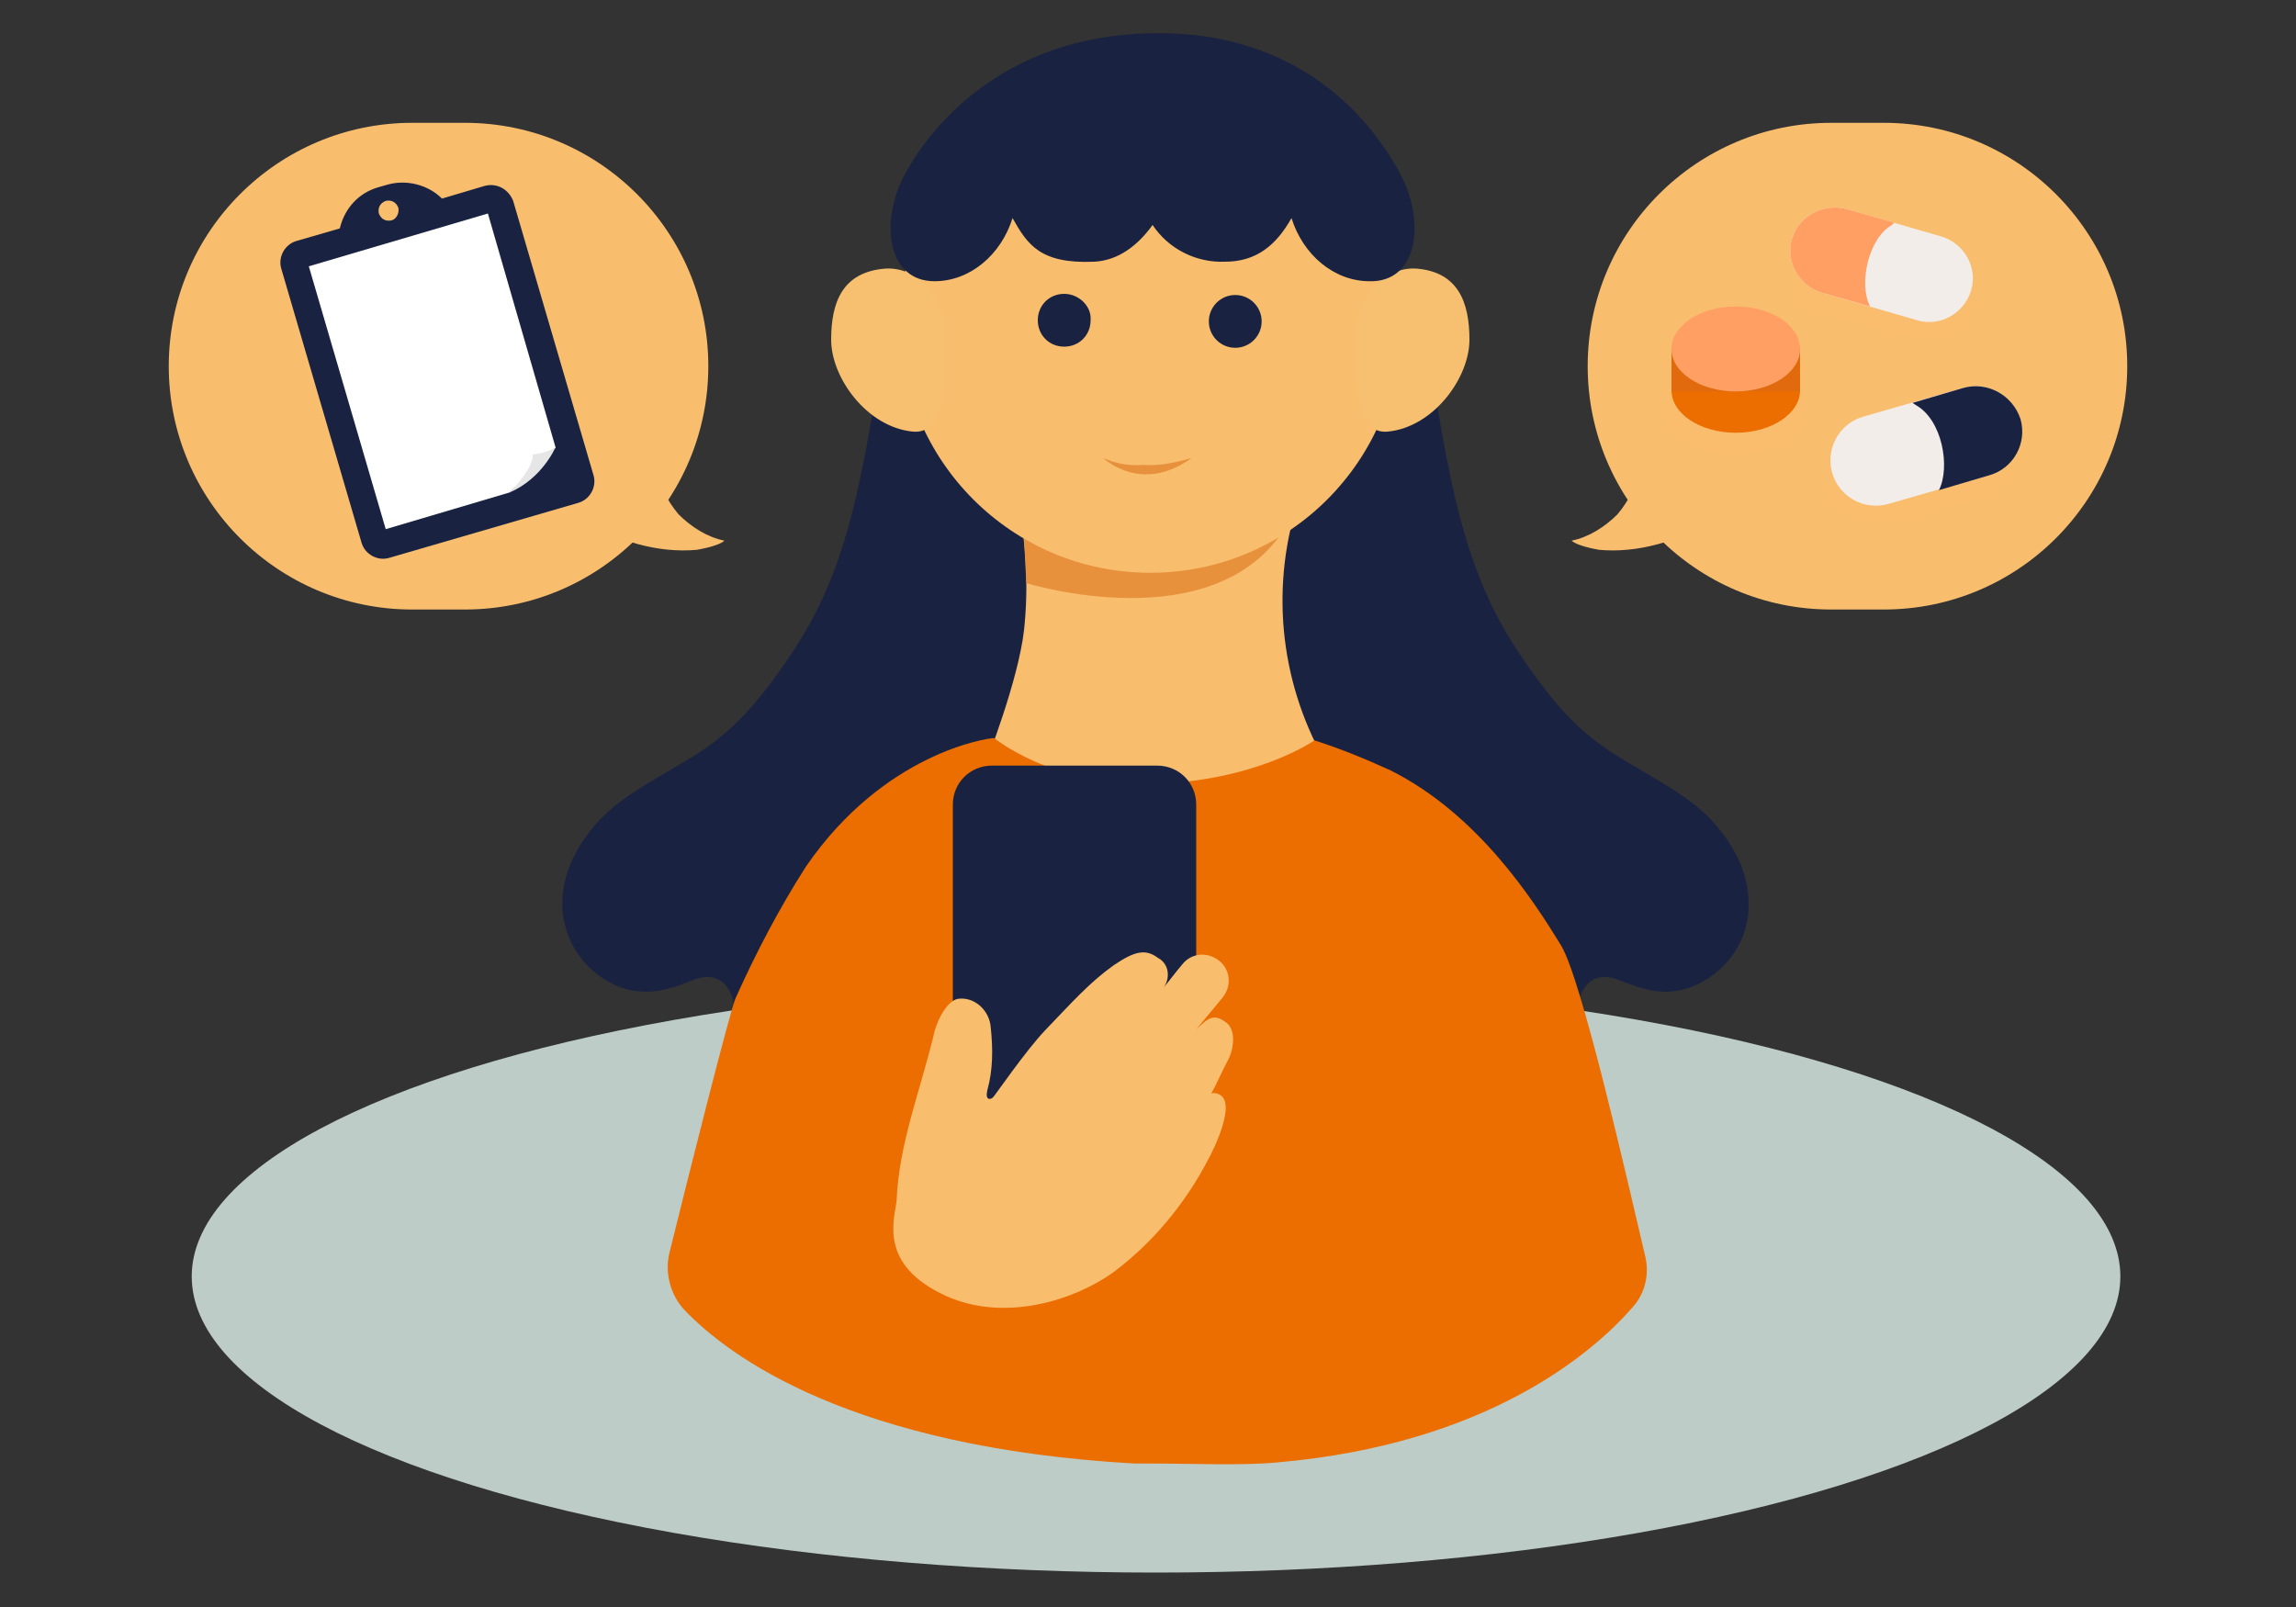 <?xml version="1.0" encoding="utf-8"?>
<!-- Generator: Adobe Illustrator 26.3.1, SVG Export Plug-In . SVG Version: 6.00 Build 0)  -->
<svg version="1.1" id="レイヤー_1" xmlns="http://www.w3.org/2000/svg" xmlns:xlink="http://www.w3.org/1999/xlink" x="0px"
	 y="0px" viewBox="0 0 200 140" style="enable-background:new 0 0 200 140;" xml:space="preserve">
<rect x="0" y="0" width="200" height="140" fill="#333333" stroke="none"/>
<style type="text/css">
	.st0{fill:#BDCCC7;}
	.st1{fill:#192341;}
	.st2{fill:#F9BD6E;}
	.st3{fill:#EC6D00;}
	.st4{fill:#E7913C;}
	.st5{fill:#F7C070;}
	.st6{fill:#FFFFFF;}
	.st7{fill:#E6E6E6;}
	.st8{opacity:0.65;fill:#F9BD6E;enable-background:new    ;}
	.st9{fill:#E06A0D;}
	.st10{fill:#FF9F64;}
	.st11{fill:#F2EDE8;}
</style>
<g>
	<g>
		<g id="レイヤー_2_00000096746475350255927830000015332603197030927529_">
			<g id="L_00000053542903153597352180000004109228200696787099_">
				<ellipse class="st0" cx="100.7" cy="111.2" rx="84" ry="25.8"/>
				<path class="st1" d="M101.6,42.1c1.1,7.6,2.6,17.1,4.4,24.5c1.6,6.6,3.6,13.1,7.5,18.6c1.6,2.3,3.6,4.3,5.8,6
					c2.5,2.1,7.6,3.6,13.4,2.1c4.8-1.2,4.7-5.1,4.8-5.9c0.3-1.8,1.6-2.7,3.3-2.1c2.1,0.8,4,1.6,6.5,0.7c2.8-1.1,4.8-3.6,5-6.6
					c0.2-2.9-1-5.4-2.9-7.6c-1.9-2.2-4.8-3.7-7.3-5.2c-3.2-1.9-5.8-3.6-10.1-10.2c-4.3-6.6-5.6-13.9-7-22.2L101.6,42.1z"/>
				<path class="st1" d="M99.8,42.1c-1.1,7.6-2.6,17.1-4.4,24.5c-1.6,6.6-3.6,13.1-7.5,18.6c-1.6,2.3-3.6,4.3-5.8,6
					c-2.5,2-7.6,3.6-13.4,2.1c-4.8-1.2-4.7-5.1-4.8-5.9c-0.3-1.8-1.6-2.7-3.3-2.1c-2.1,0.8-4,1.6-6.6,0.7c-2.8-1.1-4.7-3.6-5-6.6
					c-0.2-2.9,1-5.4,2.9-7.6c1.9-2.2,4.8-3.7,7.3-5.2c3.2-1.9,5.8-3.6,10.1-10.2s5.6-13.9,7-22.2L99.8,42.1z"/>
				<path class="st2" d="M88.7,43.9H113c-2.4,7.7-1.4,16,2.7,22.9c0,0-14.7,6.1-29.8-0.4c0,0,2.8-7.1,3.3-11.5
					C89.6,51.2,89.4,47.5,88.7,43.9z"/>
				<path class="st3" d="M142.2,113.9c1.1-1.2,1.5-2.9,1.1-4.5c-1.5-6.4-5.5-24-7.3-27c-2.5-4.1-7.3-11.5-14.9-15.3
					c-2.2-1-4.4-1.9-6.6-2.6c0,0-5.1,3.6-14.3,3.8c-8.5,0.2-13.6-4-13.6-4c-0.6,0-9.6,1.3-16.4,11.2l0,0c-2.3,3.6-4.3,7.4-6.1,11.4
					c-0.4,0.7-4.3,16.2-5.8,22.3c-0.4,1.7,0.1,3.6,1.3,4.9c3.9,4.1,14.6,12,39.2,13.4h1.5l0,0c3.5,0,7.9,0.2,11-0.1
					C129.6,125.8,138.8,117.8,142.2,113.9z"/>
				<path class="st4" d="M89.2,46.9l0.2,3.9c0,0,16.4,5.1,22.6-4.9c-4.5,1.6-9.3,2.3-14.1,2.1C94.9,47.8,92,47.4,89.2,46.9z"/>
				<circle class="st2" cx="100.2" cy="28.1" r="21.8"/>
				<path class="st5" d="M72.4,29.6c0,3.3,3.1,7.6,7.1,8c3,0.3,2.9-4.8,2.9-8.1s-2.3-6.3-5.3-6.1C73.4,23.7,72.4,26.3,72.4,29.6z"/>
				<path class="st5" d="M128,29.6c0,3.3-3.1,7.6-7.1,8c-3,0.3-2.8-4.8-2.8-8.1s2.3-6.3,5.3-6.1C127,23.7,128,26.3,128,29.6z"/>
				<path class="st1" d="M92.7,25.6c-1.3,0-2.3,1-2.3,2.3c0,1.3,1,2.3,2.3,2.3c1.3,0,2.3-1,2.3-2.3C95.1,26.7,94,25.6,92.7,25.6
					C92.7,25.6,92.7,25.6,92.7,25.6z"/>
				<circle class="st1" cx="107.6" cy="28" r="2.3"/>
				<path class="st1" d="M122.1,15.4c-2-3.9-8.1-12.8-21.8-12.5c-13.2,0.2-19.6,8.6-21.6,12.5c-2.1,4.2-1.3,9.1,2.7,9.1
					c3.1,0,5.8-2.3,6.8-5.5c1.3,2.3,2.4,4,7.1,3.8c2.1-0.1,3.8-1.4,5.1-3.2c1.4,2.1,3.8,3.3,6.3,3.2c2.8,0,4.5-1.5,5.8-3.8
					c1,3.2,3.7,5.5,6.8,5.5C123.4,24.6,124.2,19.6,122.1,15.4z"/>
				<path class="st1" d="M100.8,101.2H86.4c-1.9,0-3.4-1.5-3.4-3.4V70.1c0-1.9,1.5-3.4,3.4-3.4h14.4c1.9,0,3.4,1.5,3.4,3.4v27.7
					C104.3,99.7,102.7,101.2,100.8,101.2z"/>
				<path class="st2" d="M82.4,112.9c5.1,2.3,11.1,0.4,14.5-2c3.5-2.6,6.3-6,8.3-9.8c0.6-1.1,2.6-5.2,0.9-5.8
					c-0.2-0.1-0.5-0.1-0.6,0c0.6-1.1,1-2.1,1.5-3c0.5-1,0.7-2.7-0.3-3.3c-1-0.7-1.5-0.3-2.5,0.7c0.7-0.9,1.5-1.8,2.3-2.8
					c0.8-1,0.7-2.4-0.3-3.2c-1-0.8-2.4-0.7-3.2,0.3c-0.6,0.7-1.1,1.4-1.7,2.1c0.6-0.7,0.6-1.9-0.2-2.5c-0.1-0.1-0.2-0.1-0.3-0.2
					c-1-0.7-1.9-0.6-3.8,0.7c-2.1,1.5-3.6,3.2-6,5.7c-1.7,1.8-4.3,5.6-4.5,5.8S85.8,95.9,86,95c0.5-1.8,0.5-3.6,0.3-5.5
					c-0.1-1.4-1.3-2.6-2.7-2.5c-1,0-2,1.8-2.3,3.3c-1.2,4.9-3,9.4-3.2,14.3C77.9,106.3,76.5,110.2,82.4,112.9z M106.6,90.6"/>
				<path class="st4" d="M96.1,39.9c0,0,3.3,3.2,7.7,0c-1.4,0.4-2.8,0.7-4.2,0.6C98.4,40.6,97.2,40.4,96.1,39.9z"/>
			</g>
		</g>
		<g>
			<g>
				<g>
					<path class="st2" d="M35.9,53.1h4.6c11.7,0,21.2-9.5,21.2-21.2l0,0c0-11.7-9.5-21.2-21.2-21.2h-4.6c-11.7,0-21.2,9.5-21.2,21.2
						l0,0C14.7,43.6,24.2,53.1,35.9,53.1z"/>
					<path class="st2" d="M50.4,45c3.2,2.2,7,3.2,10.3,2.9c0.6-0.1,2-0.4,2.4-0.8c-1.5-0.3-2.9-1.2-4-2.3c-1-1.2-1.7-2.6-2.1-4.1
						c0,0-1,1.5-2.9,2.7C52.8,44.2,50.4,45,50.4,45z"/>
				</g>
			</g>
			<g>
				<g>
					<path class="st1" d="M42.2,16.2l-3.7,1.1c-1.2-1.2-3.1-1.7-4.8-1.2l-0.7,0.2c-1.8,0.5-3,1.9-3.4,3.6L25.8,21
						c-1,0.3-1.6,1.4-1.3,2.4l7,23.9c0.3,1,1.4,1.6,2.4,1.3l16.5-4.8c1-0.3,1.6-1.4,1.3-2.4l-7-23.9C44.3,16.5,43.3,15.9,42.2,16.2z
						 M34.1,19.2c-0.5,0.1-0.9-0.1-1.1-0.6c-0.1-0.5,0.1-0.9,0.6-1.1c0.5-0.1,0.9,0.1,1.1,0.6C34.8,18.6,34.5,19.1,34.1,19.2z"/>
					<g>
						<polygon class="st6" points="48.4,39 42.5,18.6 26.9,23.2 33.6,46.1 44.4,42.9 						"/>
					</g>
					<path class="st7" d="M44.4,42.9c0,0,2.1-2.1,2-3.3c0,0,1.6-0.2,2-0.7C48.4,39,47.2,41.7,44.4,42.9z"/>
				</g>
			</g>
		</g>
		<g>
			<g>
				<g>
					<path class="st2" d="M164.1,53.1h-4.6c-11.7,0-21.2-9.5-21.2-21.2l0,0c0-11.7,9.5-21.2,21.2-21.2h4.6
						c11.7,0,21.2,9.5,21.2,21.2l0,0C185.3,43.6,175.8,53.1,164.1,53.1z"/>
					<path class="st2" d="M149.6,45c-3.2,2.2-7,3.2-10.3,2.9c-0.6-0.1-2-0.4-2.4-0.8c1.5-0.3,2.9-1.2,4-2.3c1-1.2,1.7-2.6,2.1-4.1
						c0,0,1,1.5,2.9,2.7C147.2,44.2,149.6,45,149.6,45z"/>
				</g>
			</g>
		</g>
	</g>
	<g>
		<g>
			<ellipse class="st8" cx="151.2" cy="35.8" rx="6.1" ry="3.8"/>
			<g>
				<ellipse class="st3" cx="151.2" cy="34" rx="5.6" ry="3.7"/>
				<rect x="145.6" y="30.2" class="st9" width="11.2" height="3.9"/>
				<ellipse class="st10" cx="151.2" cy="30.4" rx="5.6" ry="3.7"/>
			</g>
		</g>
		<g>
			<path class="st8" d="M159.4,43.3c0,0.6,0.9,1.7,2.9,2.2c1.4,0.3,3.4-0.1,6.4-1c5.4-1.6,7.4-2.2,7.1-3.6c-0.3-1.6-2.5-2.7-7.5-1.6
				C164.4,40.3,159.3,41.1,159.4,43.3z"/>
			<g>
				<path class="st11" d="M171,33.8l-8.7,2.5c-2.1,0.6-3.3,2.8-2.7,4.9c0.6,2.1,2.8,3.3,4.9,2.7l8.7-2.5c2.1-0.6,3.3-2.8,2.7-4.9
					C175.3,34.4,173.1,33.2,171,33.8z"/>
				<path class="st1" d="M171,33.8l-4.4,1.3l0.3,0.2c2.3,1.3,3,5.4,2,7.4l0,0l4.4-1.3c2.1-0.6,3.3-2.8,2.7-4.9
					C175.3,34.4,173.1,33.2,171,33.8z"/>
			</g>
		</g>
		<g>
			<path class="st8" d="M171.9,27.3c0,0.6-0.8,1.6-2.8,2.1c-1.4,0.3-3.3-0.1-6.1-0.9c-5.2-1.5-7-2.1-6.8-3.4
				c0.3-1.5,2.4-2.6,7.1-1.5C167.2,24.4,172.1,25.2,171.9,27.3z"/>
			<g>
				<path class="st11" d="M160.8,18.2l8.3,2.4c2,0.6,3.2,2.7,2.6,4.7s-2.7,3.2-4.7,2.6l-8.3-2.4c-2-0.6-3.2-2.7-2.6-4.7
					C156.7,18.8,158.8,17.7,160.8,18.2z"/>
				<path class="st10" d="M160.8,18.2l4.2,1.2l-0.2,0.2c-2.1,1.2-2.9,5.2-1.9,7.1l0,0l-4.2-1.2c-2-0.6-3.2-2.7-2.6-4.7
					C156.7,18.8,158.8,17.7,160.8,18.2z"/>
			</g>
		</g>
	</g>
</g>
</svg>
